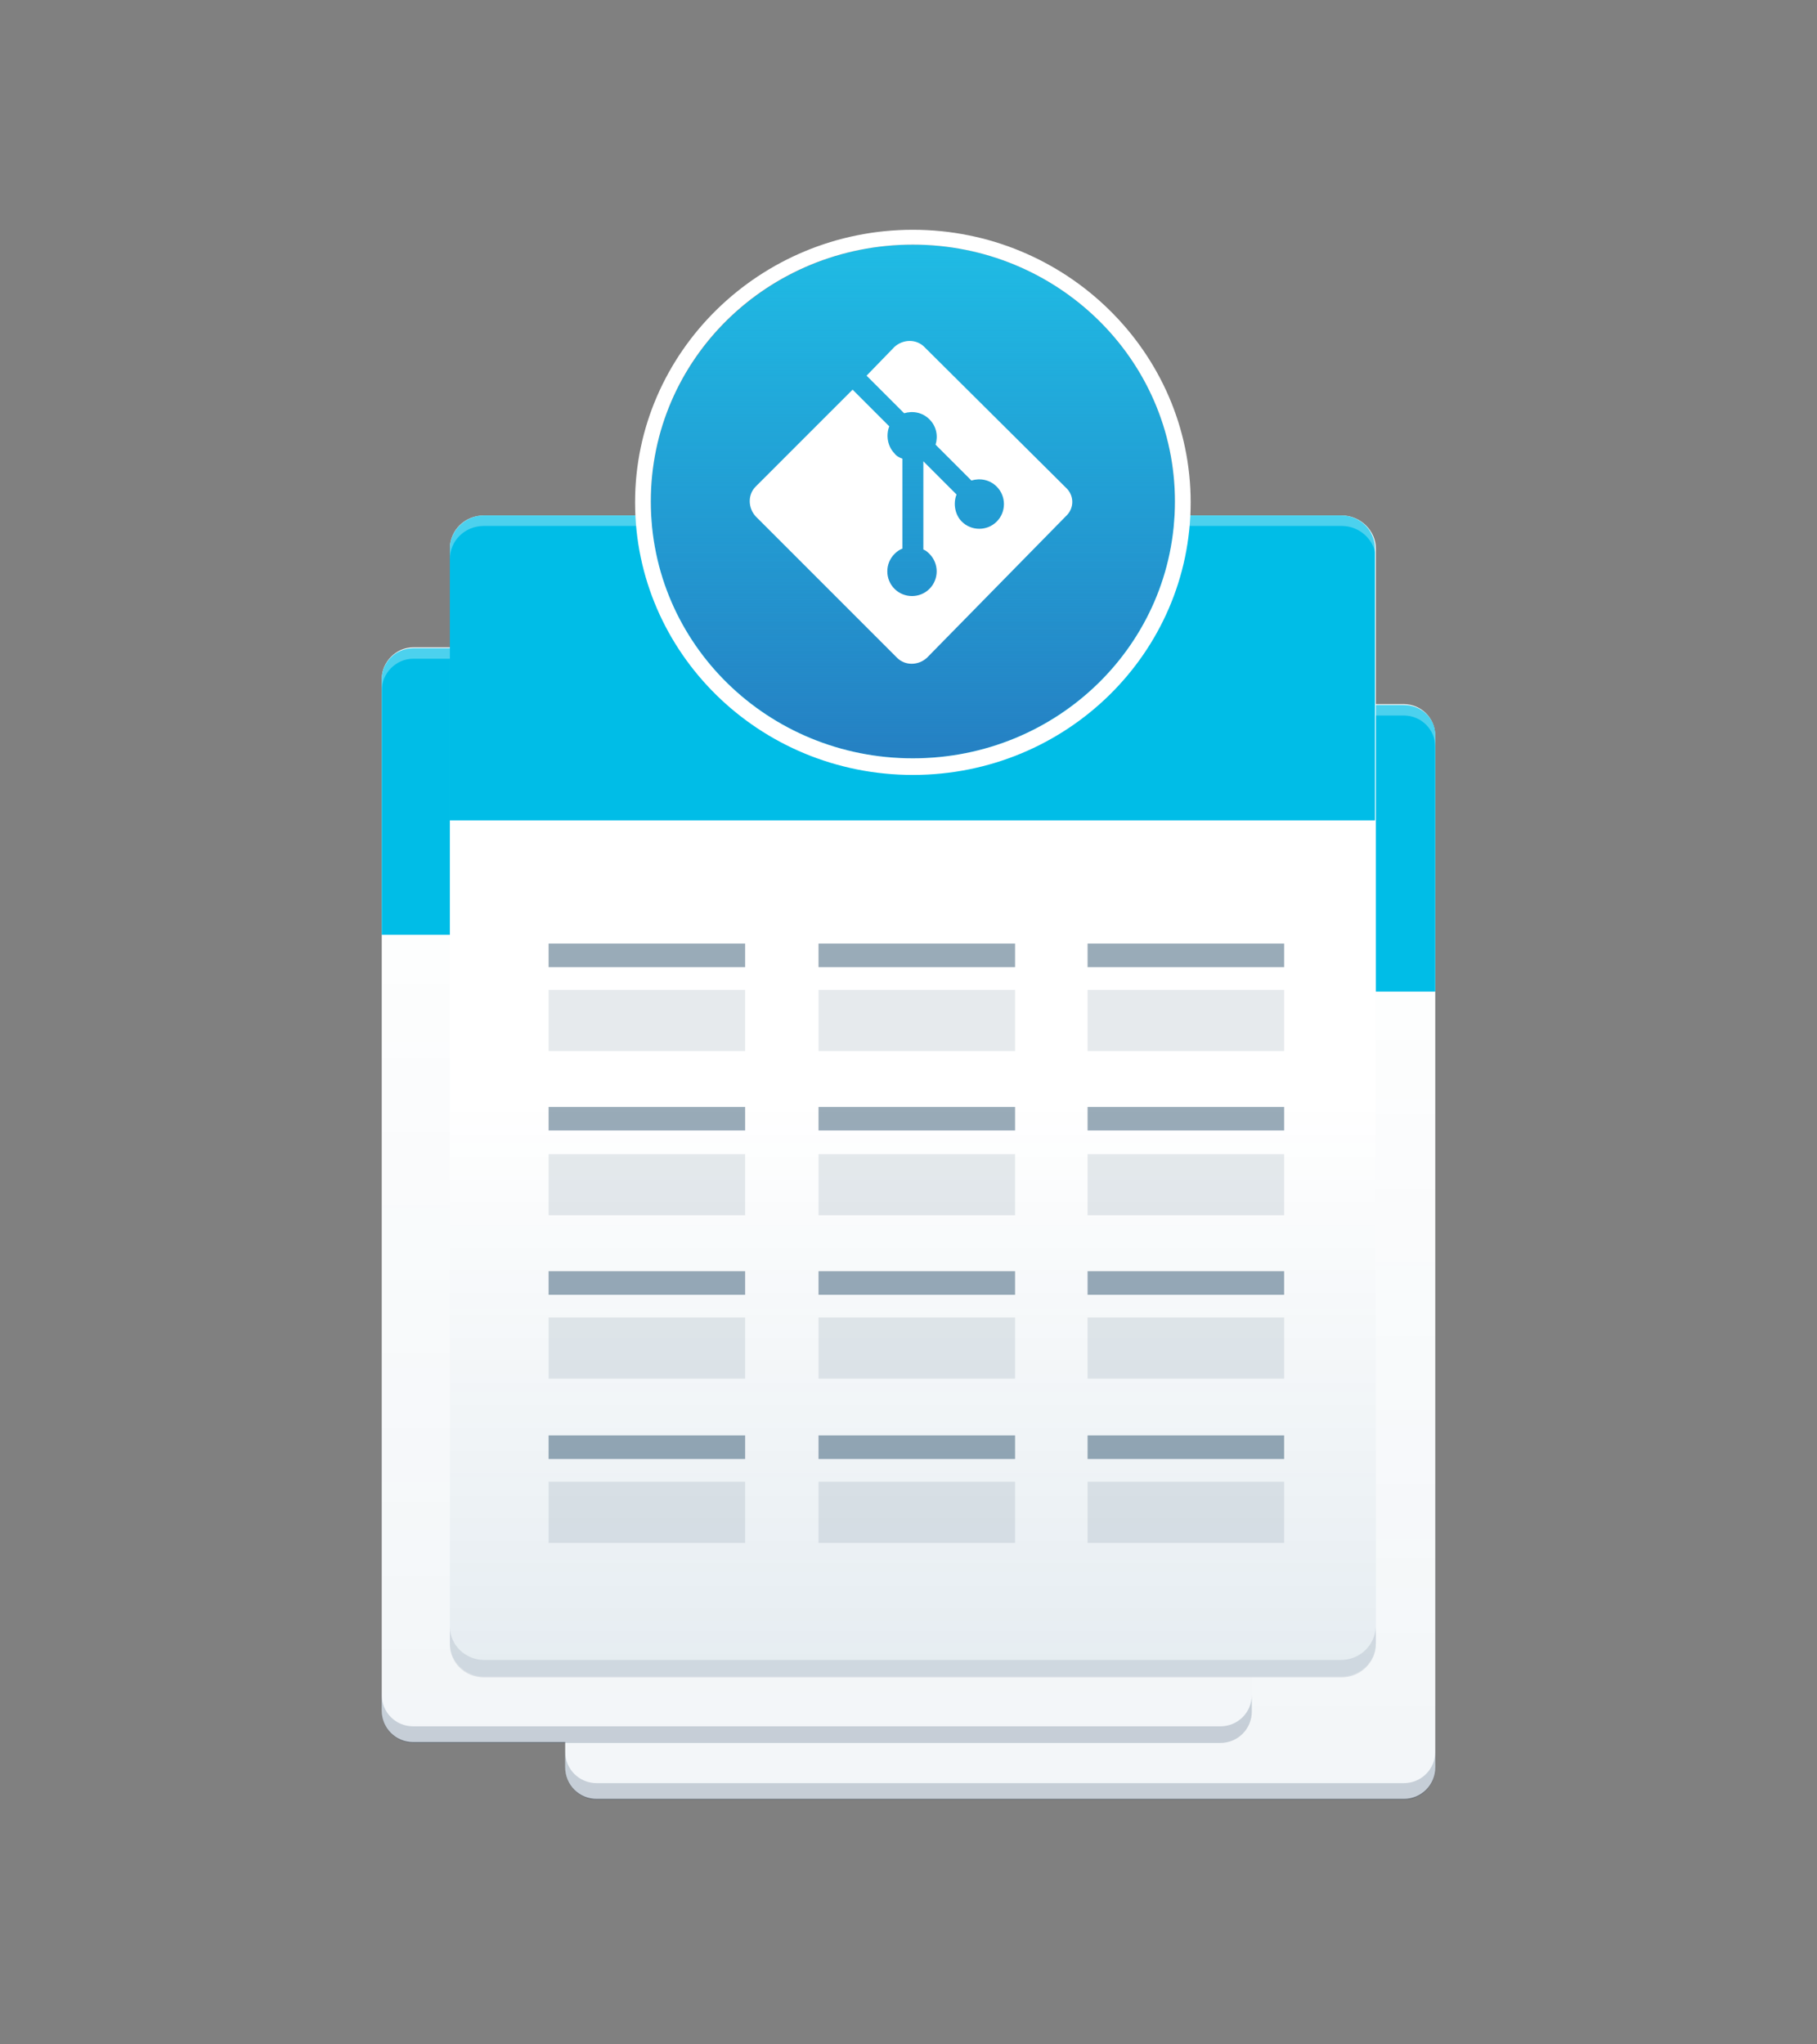 <?xml version="1.0" encoding="utf-8"?>
<!-- Generator: Adobe Illustrator 25.2.3, SVG Export Plug-In . SVG Version: 6.00 Build 0)  -->
<svg version="1.1" id="Ebene_1" xmlns="http://www.w3.org/2000/svg" xmlns:xlink="http://www.w3.org/1999/xlink" x="0px" y="0px"
	 viewBox="0 0 208 234" style="enable-background:new 0 0 208 234;" xml:space="preserve">
<rect x="0" y="0" width="208" height="234" fill="#808080" stroke="none"/>
<style type="text/css">
	.st0{fill:none;}
	.st1{fill:#FFFFFF;}
	.st2{opacity:5.000000e-02;fill:url(#SVGID_1_);enable-background:new    ;}
	.st3{opacity:0.2;fill:#173456;enable-background:new    ;}
	.st4{fill:#00BDE7;}
	.st5{opacity:0.3;fill:#FFFFFF;enable-background:new    ;}
	.st6{opacity:5.000000e-02;fill:url(#SVGID_2_);enable-background:new    ;}
	.st7{opacity:0.1;fill:url(#SVGID_3_);enable-background:new    ;}
	.st8{opacity:0.11;fill:#173456;enable-background:new    ;}
	.st9{fill:#1FBBE4;}
	.st10{fill:url(#SVGID_4_);}
	.st11{opacity:0.4;fill:#002D4F;enable-background:new    ;}
	.st12{opacity:0.1;fill:#002D4F;enable-background:new    ;}
</style>
<rect y="0" class="st0" width="208" height="234"/>
<path class="st1" d="M160.7,205.9H68.3c-2,0-3.6-1.6-3.6-3.6V84.2c0-1.9,1.6-3.6,3.6-3.6h92.4c2,0,3.6,1.6,3.6,3.6v118.1
	C164.3,204.3,162.7,205.9,160.7,205.9z"/>
<linearGradient id="SVGID_1_" gradientUnits="userSpaceOnUse" x1="114.5" y1="771.396" x2="114.5" y2="646.096" gradientTransform="matrix(1 0 0 1 0 -565.496)">
	<stop  offset="0" style="stop-color:#004574"/>
	<stop  offset="0.862" style="stop-color:#004574;stop-opacity:0"/>
</linearGradient>
<path class="st2" d="M160.7,205.9H68.3c-2,0-3.6-1.6-3.6-3.6V84.2c0-1.9,1.6-3.6,3.6-3.6h92.4c2,0,3.6,1.6,3.6,3.6v118.1
	C164.3,204.3,162.7,205.9,160.7,205.9z"/>
<path class="st3" d="M160.7,204.1H68.3c-2,0-3.6-1.6-3.6-3.6v1.9c0,1.9,1.6,3.6,3.6,3.6h92.4c2,0,3.6-1.6,3.6-3.6v-1.9
	C164.3,202.5,162.7,204.1,160.7,204.1z"/>
<path class="st4" d="M160.7,80.7H68.3c-2,0-3.6,1.6-3.6,3.6v29.2h99.6V84.2C164.3,82.2,162.7,80.7,160.7,80.7z"/>
<path class="st5" d="M160.7,80.7H68.3c-2,0-3.6,1.6-3.6,3.6v1.2c0-1.9,1.6-3.6,3.6-3.6h92.4c2,0,3.6,1.6,3.6,3.6v-1.2
	C164.3,82.2,162.7,80.7,160.7,80.7z"/>
<path class="st1" d="M139.7,199.4H47.3c-2,0-3.6-1.6-3.6-3.6V77.7c0-1.9,1.6-3.6,3.6-3.6h92.4c2,0,3.6,1.6,3.6,3.6v118.1
	C143.3,197.8,141.7,199.4,139.7,199.4z"/>
<linearGradient id="SVGID_2_" gradientUnits="userSpaceOnUse" x1="93.5" y1="764.896" x2="93.5" y2="639.596" gradientTransform="matrix(1 0 0 1 0 -565.496)">
	<stop  offset="0" style="stop-color:#004574"/>
	<stop  offset="0.862" style="stop-color:#004574;stop-opacity:0"/>
</linearGradient>
<path class="st6" d="M139.7,199.4H47.3c-2,0-3.6-1.6-3.6-3.6V77.7c0-1.9,1.6-3.6,3.6-3.6h92.4c2,0,3.6,1.6,3.6,3.6v118.1
	C143.3,197.8,141.7,199.4,139.7,199.4z"/>
<path class="st3" d="M139.7,197.6H47.3c-2,0-3.6-1.6-3.6-3.6v1.9c0,1.9,1.6,3.6,3.6,3.6h92.4c2,0,3.6-1.6,3.6-3.6V194
	C143.3,196,141.7,197.6,139.7,197.6z"/>
<path class="st4" d="M139.7,74.2H47.3c-2,0-3.6,1.6-3.6,3.6V107h99.6V77.7C143.3,75.7,141.7,74.2,139.7,74.2z"/>
<path class="st5" d="M139.7,74.2H47.3c-2,0-3.6,1.6-3.6,3.6V79c0-1.9,1.6-3.6,3.6-3.6h92.4c2,0,3.6,1.6,3.6,3.6v-1.2
	C143.3,75.7,141.7,74.2,139.7,74.2z"/>
<path class="st1" d="M153.5,191.9H55.4c-2.1,0-3.9-1.7-3.9-3.8V62.8c0-2.1,1.7-3.8,3.9-3.8h98.2c2.1,0,3.9,1.7,3.9,3.8v125.4
	C157.4,190.3,155.7,191.9,153.5,191.9z"/>
<linearGradient id="SVGID_3_" gradientUnits="userSpaceOnUse" x1="104.5" y1="757.396" x2="104.5" y2="624.496" gradientTransform="matrix(1 0 0 1 0 -565.496)">
	<stop  offset="0" style="stop-color:#004574"/>
	<stop  offset="0.496" style="stop-color:#004574;stop-opacity:0"/>
</linearGradient>
<path class="st7" d="M153.5,191.9H55.4c-2.1,0-3.9-1.7-3.9-3.8V62.8c0-2.1,1.7-3.8,3.9-3.8h98.2c2.1,0,3.9,1.7,3.9,3.8v125.4
	C157.4,190.3,155.7,191.9,153.5,191.9z"/>
<path class="st8" d="M153.5,190H55.4c-2.1,0-3.9-1.7-3.9-3.8v2c0,2.1,1.7,3.8,3.9,3.8h98.2c2.1,0,3.9-1.7,3.9-3.8v-2
	C157.4,188.3,155.7,190,153.5,190z"/>
<path class="st4" d="M153.5,59H55.4c-2.1,0-3.9,1.7-3.9,3.8v31.1h105.9V62.8C157.4,60.7,155.7,59,153.5,59z"/>
<path class="st5" d="M153.5,59H55.4c-2.1,0-3.9,1.7-3.9,3.8V64c0-2.1,1.7-3.8,3.9-3.8h98.2c2.1,0,3.9,1.7,3.9,3.8v-1.2
	C157.4,60.7,155.7,59,153.5,59z"/>
<ellipse class="st9" cx="104.5" cy="57.4" rx="30" ry="29.4"/>
<linearGradient id="SVGID_4_" gradientUnits="userSpaceOnUse" x1="104.5" y1="202.296" x2="104.5" y2="143.575" gradientTransform="matrix(1 0 0 1 0 -115.496)">
	<stop  offset="0" style="stop-color:#2580C3"/>
	<stop  offset="1" style="stop-color:#2580C3;stop-opacity:0"/>
</linearGradient>
<ellipse class="st10" cx="104.5" cy="57.4" rx="30" ry="29.4"/>
<path class="st1" d="M104.5,28c16.5,0,30,13.1,30,29.4s-13.4,29.4-30,29.4s-30-13.1-30-29.4S87.9,28,104.5,28 M104.5,26.3
	c-17.5,0-31.8,14-31.8,31.2s14.2,31.2,31.8,31.2s31.8-14,31.8-31.2S122,26.3,104.5,26.3L104.5,26.3z"/>
<path class="st1" d="M91.5,49.8"/>
<rect x="62.8" y="108" class="st11" width="22.5" height="2.7"/>
<rect x="93.7" y="108" class="st11" width="22.5" height="2.7"/>
<rect x="124.5" y="108" class="st11" width="22.5" height="2.7"/>
<rect x="62.8" y="113.3" class="st12" width="22.5" height="7"/>
<rect x="93.7" y="113.3" class="st12" width="22.5" height="7"/>
<rect x="124.5" y="113.3" class="st12" width="22.5" height="7"/>
<rect x="62.8" y="126.7" class="st11" width="22.5" height="2.7"/>
<rect x="93.7" y="126.7" class="st11" width="22.5" height="2.7"/>
<rect x="124.5" y="126.7" class="st11" width="22.5" height="2.7"/>
<rect x="62.8" y="132.1" class="st12" width="22.5" height="7"/>
<rect x="93.7" y="132.1" class="st12" width="22.5" height="7"/>
<rect x="124.5" y="132.1" class="st12" width="22.5" height="7"/>
<rect x="62.8" y="145.5" class="st11" width="22.5" height="2.7"/>
<rect x="93.7" y="145.5" class="st11" width="22.5" height="2.7"/>
<rect x="124.5" y="145.5" class="st11" width="22.5" height="2.7"/>
<rect x="62.8" y="150.8" class="st12" width="22.5" height="7"/>
<rect x="93.7" y="150.8" class="st12" width="22.5" height="7"/>
<rect x="124.5" y="150.8" class="st12" width="22.5" height="7"/>
<rect x="62.8" y="164.3" class="st11" width="22.5" height="2.7"/>
<rect x="93.7" y="164.3" class="st11" width="22.5" height="2.7"/>
<rect x="124.5" y="164.3" class="st11" width="22.5" height="2.7"/>
<rect x="62.8" y="169.6" class="st12" width="22.5" height="7"/>
<rect x="93.7" y="169.6" class="st12" width="22.5" height="7"/>
<rect x="124.5" y="169.6" class="st12" width="22.5" height="7"/>
<g>
	<path class="st1" d="M122,55.8l-16.2-16.1c-0.9-0.9-2.4-0.9-3.4,0L99.2,43l4.3,4.3c1-0.3,2.1-0.1,2.9,0.7c0.8,0.8,1,1.9,0.7,2.9
		l4.1,4.1c1-0.3,2.1-0.1,2.9,0.7c1.1,1.1,1.1,2.9,0,4c-1.1,1.1-2.9,1.1-4,0c-0.8-0.8-1-2.1-0.6-3.1l-3.8-3.8l0,10.1
		c0.3,0.1,0.5,0.3,0.7,0.5c1.1,1.1,1.1,2.9,0,4c-1.1,1.1-2.9,1.1-4,0c-1.1-1.1-1.1-2.9,0-4c0.3-0.3,0.6-0.5,0.9-0.6V52.5
		c-0.3-0.1-0.7-0.3-0.9-0.6c-0.8-0.8-1-2.1-0.6-3.1l-4.2-4.2L86.5,55.7c-0.9,0.9-0.9,2.4,0,3.4l16.2,16.2c0.9,0.9,2.4,0.9,3.4,0
		L122,59.1C123,58.2,123,56.7,122,55.8"/>
</g>
</svg>
